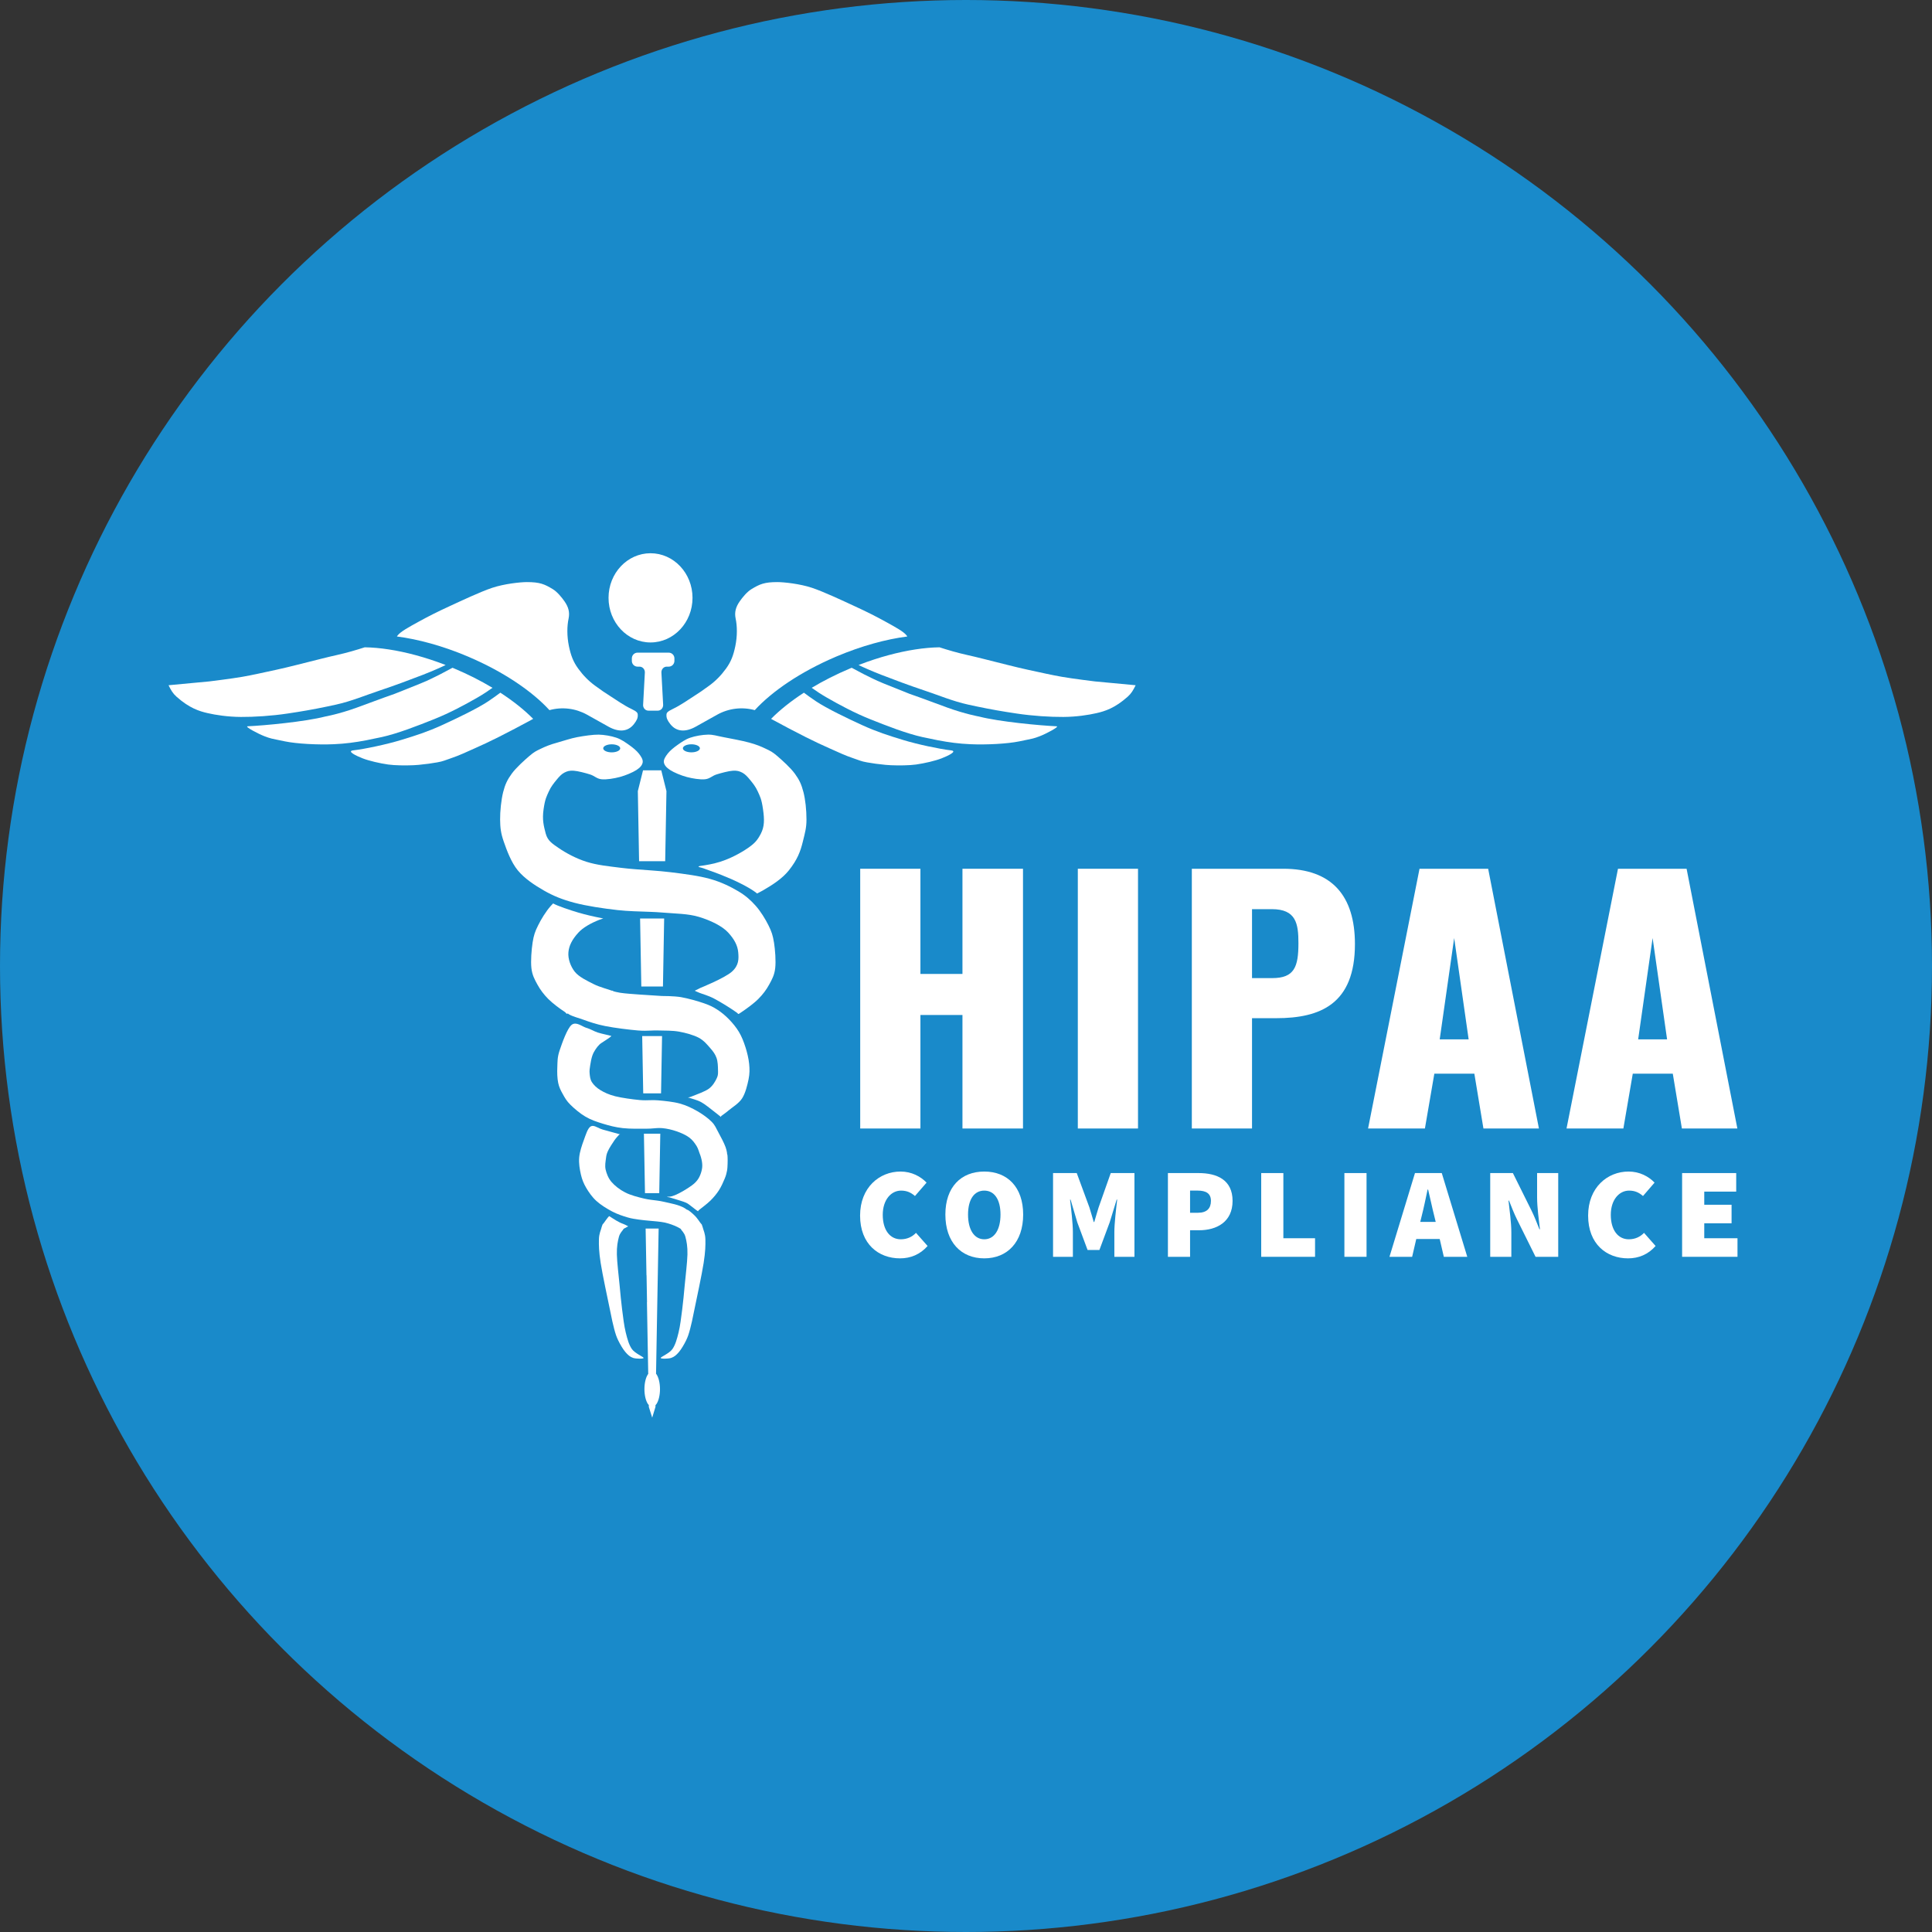 <svg width="90" height="90" viewBox="0 0 90 90" fill="none" xmlns="http://www.w3.org/2000/svg">
<rect x="0" y="0" width="90" height="90" fill="#333333" stroke="none"/>
<circle cx="45" cy="45" r="45" fill="#198ACA"/>
<path d="M29.713 36.853L29.771 40.118H30.305H30.987L31.046 36.853L30.804 35.884H30.305H29.955L29.713 36.853Z" fill="white"/>
<path d="M29.958 32.828C29.95 32.979 30.062 33.105 30.205 33.105H30.645C30.787 33.105 30.9 32.979 30.892 32.828L30.811 31.332C30.803 31.181 30.915 31.055 31.057 31.055H31.151C31.297 31.055 31.417 30.935 31.417 30.787V30.67C31.417 30.522 31.297 30.403 31.151 30.403H29.7C29.552 30.403 29.434 30.522 29.434 30.67V30.787C29.434 30.935 29.553 31.055 29.7 31.055H29.793C29.935 31.055 30.048 31.181 30.04 31.332L29.959 32.828H29.958Z" fill="white"/>
<path d="M29.438 62.847C29.299 62.65 29.226 62.384 29.15 62.074C29.073 61.764 29.026 61.358 28.979 60.99C28.931 60.623 28.904 60.294 28.863 59.868C28.822 59.443 28.745 58.806 28.736 58.436C28.727 58.066 28.779 57.816 28.831 57.619C28.883 57.421 29.002 57.337 29.047 57.251L29.049 57.248L29.066 57.234C29.09 57.218 29.177 57.172 29.214 57.153L29.267 57.129L29.257 57.124C29.177 57.079 29.101 57.038 29.042 57.018C28.807 56.937 28.579 56.779 28.411 56.67L28.375 56.652L28.316 56.717C28.241 56.808 28.174 56.91 28.132 56.967C28.075 57.044 28.068 57.022 28.052 57.091H28.051L28.037 57.136C28.03 57.158 28.036 57.112 28.013 57.213C27.99 57.313 27.905 57.465 27.9 57.736C27.895 58.007 27.897 58.294 27.982 58.837C28.067 59.38 28.305 60.485 28.41 60.996C28.515 61.507 28.546 61.664 28.611 61.906C28.676 62.147 28.714 62.266 28.801 62.446C28.889 62.626 29.018 62.849 29.134 62.984C29.249 63.119 29.353 63.211 29.495 63.257C29.636 63.303 29.985 63.305 29.983 63.257C29.98 63.209 29.577 63.044 29.438 62.847Z" fill="white"/>
<path d="M30.883 45.954L30.939 42.788H30.305H29.818L29.875 45.954H30.305H30.883Z" fill="white"/>
<path d="M30.561 63.995L30.62 60.66L30.643 59.401H30.643L30.682 57.231H30.076L30.115 59.407H30.119L30.141 60.66H30.137L30.197 64.003L30.179 64.025C30.083 64.174 30.02 64.426 30.02 64.711C30.02 64.997 30.083 65.25 30.179 65.398L30.223 65.452L30.225 65.54L30.305 65.795L30.382 66.04L30.534 65.54L30.535 65.46L30.585 65.398C30.681 65.249 30.745 64.997 30.745 64.711C30.745 64.426 30.681 64.173 30.585 64.025L30.561 63.995L30.561 63.995Z" fill="white"/>
<path d="M30.794 50.934L30.841 48.263H30.305H29.916L29.964 50.934H30.305H30.794Z" fill="white"/>
<path d="M34.721 48.766C34.642 48.519 34.55 48.285 34.423 48.072C34.296 47.858 34.129 47.659 33.962 47.486C33.794 47.313 33.613 47.161 33.419 47.036C33.225 46.911 33.078 46.835 32.796 46.737C32.513 46.639 32.052 46.508 31.724 46.451C31.397 46.395 30.829 46.397 30.829 46.397L30.304 46.363L29.785 46.329C29.462 46.303 29.155 46.288 28.89 46.247C28.824 46.237 28.759 46.223 28.694 46.208L28.587 46.18L28.579 46.175C28.547 46.157 28.511 46.139 28.504 46.143C28.499 46.146 28.499 46.147 28.499 46.15H28.498L28.526 46.164L28.508 46.159L28.495 46.155L28.498 46.15L28.495 46.148C28.383 46.097 27.94 45.99 27.654 45.843C27.367 45.697 26.971 45.514 26.775 45.267C26.579 45.019 26.451 44.662 26.479 44.359C26.506 44.056 26.647 43.77 26.939 43.449C27.157 43.209 27.523 43.004 27.91 42.851L28.103 42.783L28.017 42.768C27.688 42.705 27.288 42.614 26.941 42.512C26.544 42.395 25.987 42.207 25.775 42.09L25.765 42.087L25.662 42.196C25.425 42.462 25.208 42.823 25.067 43.108C24.924 43.392 24.863 43.573 24.811 43.905C24.76 44.237 24.717 44.774 24.755 45.101C24.793 45.428 24.907 45.631 25.038 45.87C25.169 46.109 25.335 46.329 25.541 46.537C25.748 46.745 26.112 47.012 26.279 47.118C26.404 47.197 26.367 47.244 26.432 47.221L26.452 47.213L26.511 47.255C26.664 47.346 26.945 47.419 27.168 47.499C27.467 47.606 27.774 47.715 28.199 47.799C28.624 47.883 29.308 47.969 29.718 48.003C29.963 48.023 30.136 48.016 30.304 48.009C30.416 48.004 30.526 47.999 30.653 48.003C30.972 48.012 31.313 48.001 31.63 48.057C31.946 48.114 32.308 48.214 32.552 48.343C32.796 48.473 32.956 48.677 33.094 48.834C33.232 48.99 33.32 49.117 33.379 49.283C33.438 49.448 33.444 49.671 33.447 49.828C33.449 49.984 33.462 50.075 33.392 50.223C33.322 50.37 33.212 50.574 33.026 50.713C32.841 50.851 32.441 50.986 32.28 51.054C32.12 51.122 32.064 51.122 32.064 51.122C32.032 51.135 32.091 51.135 32.091 51.135C32.19 51.172 32.468 51.235 32.66 51.34C32.853 51.444 33.092 51.649 33.243 51.762C33.395 51.876 33.569 52.021 33.569 52.021C33.581 52.028 33.587 52.033 33.59 52.035C33.585 52.028 33.575 52.008 33.61 51.98C33.673 51.93 33.788 51.858 33.949 51.721C34.109 51.585 34.419 51.404 34.572 51.163C34.726 50.922 34.816 50.545 34.871 50.278C34.925 50.01 34.923 49.808 34.898 49.556C34.873 49.304 34.801 49.013 34.722 48.766L34.721 48.766Z" fill="white"/>
<path d="M32.746 57.213C32.724 57.113 32.729 57.158 32.722 57.135L32.708 57.092C32.708 57.092 32.708 57.091 32.708 57.091C32.691 57.022 32.685 57.044 32.628 56.967C32.571 56.891 32.471 56.734 32.367 56.632C32.263 56.53 32.06 56.348 32.004 56.355L32.004 56.356L31.901 56.284C31.62 56.116 31.242 56.059 30.925 55.984C30.714 55.934 30.508 55.916 30.305 55.889C30.204 55.875 30.103 55.858 30.003 55.834C29.703 55.762 29.375 55.678 29.122 55.548C28.869 55.419 28.636 55.235 28.485 55.058C28.333 54.881 28.256 54.667 28.213 54.486C28.171 54.304 28.209 54.113 28.227 53.968C28.245 53.823 28.257 53.755 28.322 53.614C28.387 53.473 28.534 53.248 28.62 53.123C28.706 52.999 28.796 52.912 28.837 52.865C28.848 52.852 28.862 52.848 28.876 52.846L28.899 52.847L28.865 52.837L28.078 52.62C27.911 52.574 27.765 52.466 27.64 52.45C27.598 52.445 27.559 52.45 27.522 52.47C27.375 52.552 27.285 52.874 27.197 53.11C27.109 53.346 27.003 53.659 26.98 53.927C26.958 54.195 27.007 54.484 27.061 54.717C27.116 54.951 27.186 55.126 27.305 55.33C27.425 55.534 27.579 55.759 27.78 55.943C27.981 56.127 28.272 56.306 28.512 56.433C28.752 56.561 29.007 56.642 29.217 56.706C29.427 56.77 29.597 56.788 29.773 56.815C29.949 56.843 30.076 56.847 30.275 56.869C30.275 56.869 30.286 56.87 30.305 56.872C30.414 56.88 30.787 56.911 30.967 56.951C31.178 56.999 31.397 57.079 31.546 57.153C31.583 57.172 31.669 57.218 31.694 57.234L31.711 57.248L31.712 57.251C31.757 57.337 31.877 57.421 31.93 57.619C31.982 57.816 32.033 58.066 32.024 58.436C32.015 58.806 31.937 59.442 31.897 59.868C31.856 60.294 31.829 60.623 31.781 60.99C31.733 61.358 31.687 61.764 31.61 62.074C31.534 62.383 31.461 62.65 31.322 62.847C31.183 63.045 30.779 63.209 30.777 63.257C30.775 63.305 31.124 63.303 31.265 63.257C31.407 63.211 31.511 63.119 31.626 62.984C31.741 62.849 31.871 62.626 31.959 62.446C32.046 62.266 32.084 62.147 32.149 61.906C32.215 61.664 32.245 61.507 32.35 60.996C32.455 60.485 32.693 59.38 32.778 58.837C32.863 58.294 32.865 58.007 32.86 57.736C32.854 57.465 32.77 57.313 32.747 57.213H32.746Z" fill="white"/>
<path d="M30.304 55.582H30.71L30.759 52.812H30.304H29.996L30.046 55.582H30.304Z" fill="white"/>
<path d="M33.889 53.819L33.87 53.747L33.866 53.693C33.855 53.618 33.833 53.533 33.8 53.438C33.732 53.247 33.569 52.941 33.461 52.743C33.352 52.546 33.312 52.416 33.148 52.253C32.986 52.089 32.73 51.903 32.484 51.762C32.238 51.622 31.976 51.492 31.671 51.408C31.366 51.324 30.966 51.285 30.654 51.258C30.525 51.247 30.414 51.248 30.305 51.251C30.148 51.255 29.995 51.263 29.799 51.244C29.467 51.213 28.965 51.145 28.66 51.068C28.355 50.99 28.149 50.891 27.969 50.782C27.788 50.673 27.659 50.543 27.575 50.414C27.491 50.285 27.48 50.137 27.467 50.005C27.453 49.874 27.473 49.76 27.494 49.624C27.514 49.488 27.548 49.311 27.589 49.188C27.63 49.066 27.681 48.977 27.738 48.889C27.794 48.8 27.864 48.718 27.927 48.657C27.991 48.596 28.039 48.576 28.117 48.521C28.196 48.467 28.355 48.367 28.402 48.33L28.484 48.262C28.391 48.228 28.04 48.162 27.846 48.099C27.652 48.035 27.521 47.94 27.318 47.881C27.165 47.837 26.97 47.684 26.794 47.684H26.793C26.735 47.684 26.678 47.701 26.626 47.744C26.418 47.919 26.181 48.602 26.07 48.93C25.959 49.256 25.973 49.454 25.962 49.706C25.95 49.958 25.959 50.23 26.002 50.441C26.045 50.653 26.124 50.802 26.22 50.972C26.314 51.143 26.395 51.288 26.572 51.463C26.748 51.638 27.024 51.874 27.277 52.021C27.53 52.169 27.801 52.26 28.09 52.348C28.38 52.437 28.673 52.514 29.012 52.552C29.351 52.591 29.819 52.579 30.124 52.579C30.189 52.579 30.249 52.577 30.304 52.574C30.508 52.562 30.66 52.536 30.843 52.552C31.075 52.572 31.31 52.629 31.521 52.702C31.731 52.774 31.948 52.872 32.104 52.987C32.26 53.103 32.359 53.24 32.456 53.396C32.529 53.514 32.569 53.688 32.624 53.817L32.625 53.818L32.656 53.92C32.675 53.989 32.691 54.055 32.7 54.118C32.718 54.243 32.721 54.34 32.7 54.458C32.68 54.577 32.633 54.719 32.578 54.826C32.524 54.933 32.463 55.012 32.375 55.099C32.286 55.185 32.174 55.262 32.05 55.344C31.925 55.426 31.754 55.525 31.629 55.589C31.505 55.653 31.396 55.698 31.304 55.725C31.211 55.752 31.091 55.743 31.073 55.752C31.055 55.762 31.123 55.759 31.195 55.78C31.267 55.8 31.38 55.834 31.507 55.875C31.634 55.916 31.839 55.973 31.955 56.025C32.07 56.077 32.106 56.123 32.199 56.188C32.291 56.254 32.449 56.39 32.51 56.42L32.521 56.426L32.524 56.412C32.529 56.401 32.54 56.386 32.565 56.365C32.662 56.283 32.94 56.082 33.094 55.929C33.247 55.778 33.376 55.623 33.487 55.453C33.598 55.283 33.695 55.06 33.758 54.908C33.822 54.756 33.844 54.656 33.867 54.541C33.889 54.425 33.889 54.318 33.894 54.214C33.898 54.109 33.898 53.994 33.894 53.914C33.892 53.874 33.891 53.845 33.888 53.819L33.889 53.819Z" fill="white"/>
<path d="M30.304 29.928C31.384 29.928 32.26 28.998 32.26 27.85C32.26 26.702 31.384 25.772 30.304 25.772C29.224 25.772 28.348 26.702 28.348 27.85C28.348 28.998 29.224 29.928 30.304 29.928Z" fill="white"/>
<path d="M22.744 32.669C22.246 33.003 21.252 33.479 20.584 33.783C19.917 34.087 19.372 34.263 18.686 34.471C18.342 34.576 17.919 34.681 17.513 34.768C17.11 34.855 16.724 34.924 16.454 34.955C16.137 34.992 16.602 35.214 16.894 35.327C17.186 35.441 17.691 35.559 18.081 35.614C18.39 35.658 18.893 35.663 19.254 35.647C19.35 35.642 19.436 35.636 19.505 35.63C19.894 35.59 20.072 35.566 20.367 35.514C20.663 35.463 20.729 35.413 21.05 35.307C21.371 35.201 21.739 35.028 22.1 34.867C22.461 34.706 22.779 34.56 23.216 34.34C23.654 34.12 24.326 33.768 24.727 33.548C24.765 33.527 24.802 33.507 24.837 33.487C24.43 33.075 23.912 32.66 23.308 32.268C23.16 32.379 22.974 32.515 22.744 32.669L22.744 32.669Z" fill="white"/>
<path d="M17.766 34.34C18.543 34.168 19.473 33.801 20.217 33.504C20.961 33.207 21.663 32.827 22.232 32.5C22.508 32.342 22.752 32.178 22.942 32.041C22.404 31.718 21.808 31.414 21.167 31.144C21.138 31.131 21.109 31.119 21.079 31.107C20.864 31.216 20.614 31.361 20.482 31.424C20.248 31.534 20.005 31.672 19.604 31.833C19.203 31.995 18.385 32.321 18.385 32.321C17.746 32.542 17.106 32.79 16.6 32.971C16.188 33.119 15.831 33.219 15.574 33.284C15.304 33.352 15.144 33.38 15.144 33.38C14.221 33.619 12.316 33.799 11.538 33.833C11.371 33.84 12.043 34.192 12.317 34.295C12.631 34.413 12.576 34.391 13.28 34.537C13.821 34.649 14.807 34.702 15.555 34.668C16.082 34.645 16.538 34.584 17.062 34.485C17.282 34.443 17.513 34.395 17.766 34.339L17.766 34.34Z" fill="white"/>
<path d="M15.241 32.912C15.37 32.885 15.504 32.857 15.647 32.825C16.379 32.664 17.026 32.387 17.7 32.163C18.375 31.94 19.181 31.636 19.692 31.438C20.197 31.242 20.602 31.057 20.759 30.979C20.743 30.973 20.727 30.966 20.711 30.96C19.801 30.612 18.916 30.376 18.113 30.253C17.716 30.192 17.34 30.159 16.991 30.154C16.609 30.277 16.146 30.414 15.687 30.515C15.485 30.559 15.227 30.622 14.946 30.692C14.247 30.866 13.401 31.087 12.891 31.196C12.176 31.35 11.814 31.435 11.296 31.527C10.778 31.618 9.749 31.743 9.749 31.743L7.852 31.921C7.968 32.156 8.051 32.302 8.224 32.456C8.826 32.992 9.288 33.132 9.672 33.22C10.055 33.308 10.61 33.394 11.22 33.398C11.829 33.402 12.649 33.352 13.403 33.238C14.038 33.143 14.563 33.054 15.241 32.912L15.241 32.912Z" fill="white"/>
<path d="M29.71 33.285C29.704 33.215 29.681 33.151 29.404 33.02C29.061 32.858 28.701 32.601 28.417 32.42C28.187 32.275 28.016 32.159 27.714 31.937C27.42 31.721 27.168 31.467 26.934 31.145C26.701 30.822 26.593 30.533 26.502 30.1C26.405 29.63 26.413 29.164 26.486 28.821C26.551 28.514 26.476 28.274 26.302 28.02C26.167 27.825 25.958 27.572 25.759 27.45C25.363 27.208 25.144 27.116 24.543 27.116C24.236 27.116 23.49 27.196 22.932 27.382C22.373 27.569 21.513 27.976 20.94 28.24C20.367 28.503 19.926 28.727 19.496 28.965C19.065 29.203 18.656 29.421 18.517 29.608C18.507 29.622 18.498 29.636 18.49 29.65C19.482 29.778 20.615 30.086 21.771 30.573C21.793 30.582 21.814 30.591 21.836 30.601C21.839 30.601 21.843 30.602 21.847 30.602L21.864 30.609L21.836 30.601C23.456 31.293 24.788 32.199 25.596 33.081C26.184 32.919 26.812 32.995 27.345 33.292C27.664 33.47 27.998 33.657 28.349 33.853C28.817 34.113 29.249 34.1 29.537 33.724C29.66 33.563 29.722 33.448 29.709 33.285L29.71 33.285Z" fill="white"/>
<path d="M38.013 32.669C38.511 33.003 39.505 33.479 40.172 33.783C40.84 34.087 41.385 34.263 42.071 34.471C42.414 34.576 42.838 34.681 43.243 34.768C43.648 34.855 44.033 34.924 44.303 34.955C44.62 34.992 44.155 35.214 43.862 35.327C43.571 35.441 43.066 35.559 42.676 35.614C42.367 35.658 41.864 35.663 41.503 35.647C41.407 35.642 41.321 35.636 41.252 35.63C40.863 35.59 40.685 35.566 40.39 35.514C40.094 35.463 40.028 35.413 39.707 35.307C39.386 35.201 39.018 35.028 38.657 34.867C38.295 34.706 37.978 34.56 37.54 34.34C37.102 34.12 36.431 33.768 36.03 33.548C35.992 33.527 35.955 33.507 35.92 33.487C36.327 33.075 36.845 32.66 37.449 32.268C37.596 32.379 37.783 32.515 38.013 32.669L38.013 32.669Z" fill="white"/>
<path d="M42.989 34.34C42.212 34.168 41.282 33.801 40.538 33.504C39.794 33.207 39.092 32.827 38.523 32.5C38.247 32.342 38.003 32.178 37.812 32.041C38.35 31.718 38.947 31.414 39.588 31.144C39.617 31.131 39.646 31.119 39.675 31.107C39.891 31.216 40.141 31.361 40.273 31.424C40.507 31.534 40.75 31.672 41.151 31.833C41.552 31.995 42.369 32.321 42.369 32.321C43.009 32.542 43.649 32.79 44.154 32.971C44.567 33.119 44.924 33.219 45.181 33.284C45.45 33.352 45.61 33.38 45.61 33.38C46.534 33.619 48.439 33.799 49.217 33.833C49.384 33.84 48.712 34.192 48.438 34.295C48.123 34.413 48.179 34.391 47.475 34.537C46.934 34.649 45.948 34.702 45.2 34.668C44.673 34.645 44.217 34.584 43.693 34.485C43.473 34.443 43.242 34.395 42.989 34.339L42.989 34.34Z" fill="white"/>
<path d="M45.514 32.912C45.385 32.885 45.251 32.857 45.108 32.825C44.376 32.664 43.729 32.387 43.055 32.163C42.38 31.94 41.574 31.636 41.063 31.438C40.558 31.242 40.153 31.057 39.996 30.979C40.012 30.973 40.028 30.966 40.044 30.96C40.954 30.612 41.84 30.376 42.642 30.253C43.038 30.192 43.415 30.159 43.764 30.154C44.146 30.277 44.609 30.414 45.068 30.515C45.27 30.559 45.528 30.622 45.809 30.692C46.508 30.866 47.354 31.087 47.864 31.196C48.579 31.35 48.941 31.435 49.459 31.527C49.977 31.618 51.006 31.743 51.006 31.743L52.903 31.921C52.787 32.156 52.704 32.302 52.531 32.456C51.929 32.992 51.467 33.132 51.083 33.22C50.7 33.308 50.145 33.394 49.535 33.398C48.926 33.402 48.106 33.352 47.352 33.238C46.717 33.143 46.192 33.054 45.514 32.912L45.514 32.912Z" fill="white"/>
<path d="M31.046 33.285C31.052 33.215 31.075 33.151 31.352 33.02C31.695 32.858 32.055 32.601 32.34 32.42C32.569 32.275 32.74 32.159 33.042 31.937C33.336 31.721 33.588 31.467 33.822 31.145C34.055 30.822 34.164 30.533 34.254 30.1C34.351 29.63 34.343 29.164 34.27 28.821C34.205 28.514 34.28 28.274 34.454 28.02C34.589 27.825 34.798 27.572 34.997 27.45C35.393 27.208 35.612 27.116 36.213 27.116C36.52 27.116 37.266 27.196 37.824 27.382C38.383 27.569 39.243 27.976 39.816 28.24C40.389 28.503 40.83 28.727 41.26 28.965C41.691 29.203 42.1 29.421 42.239 29.608C42.249 29.622 42.258 29.636 42.266 29.65C41.274 29.778 40.141 30.086 38.985 30.573C38.963 30.582 38.942 30.591 38.92 30.601C38.917 30.601 38.913 30.602 38.909 30.602L38.892 30.609L38.92 30.601C37.3 31.293 35.968 32.199 35.16 33.081C34.572 32.919 33.944 32.995 33.411 33.292C33.092 33.47 32.758 33.657 32.407 33.853C31.939 34.113 31.507 34.1 31.219 33.724C31.096 33.563 31.034 33.448 31.047 33.285L31.046 33.285Z" fill="white"/>
<path d="M36.055 43.906C36.003 43.574 35.942 43.393 35.8 43.108C35.658 42.823 35.441 42.463 35.205 42.197C34.968 41.931 34.737 41.722 34.383 41.513C34.028 41.304 33.603 41.091 33.078 40.944C32.554 40.797 31.921 40.716 31.235 40.631C30.954 40.596 30.632 40.569 30.305 40.545C29.834 40.51 29.352 40.479 28.967 40.431C28.316 40.35 27.812 40.3 27.323 40.146C26.834 39.993 26.35 39.728 26.033 39.51C25.717 39.292 25.517 39.169 25.423 38.836C25.329 38.475 25.251 38.189 25.322 37.697C25.392 37.206 25.464 37.1 25.565 36.871C25.666 36.643 25.807 36.473 25.927 36.327C26.047 36.181 26.15 36.066 26.284 35.995C26.417 35.925 26.528 35.89 26.727 35.903C26.926 35.917 27.262 36.007 27.48 36.074C27.697 36.14 27.799 36.282 28.031 36.302C28.264 36.322 28.607 36.266 28.877 36.194C29.146 36.122 29.47 35.985 29.647 35.871C29.825 35.757 29.92 35.638 29.939 35.511C29.959 35.383 29.865 35.239 29.761 35.105C29.657 34.972 29.491 34.834 29.316 34.71C29.141 34.587 28.95 34.446 28.712 34.365C28.474 34.284 28.145 34.227 27.89 34.222C27.635 34.218 27.205 34.279 26.884 34.34C26.563 34.402 26.293 34.502 25.962 34.593C25.632 34.682 25.414 34.773 25.197 34.877C24.979 34.981 24.885 35.024 24.658 35.219C24.431 35.413 24.039 35.764 23.836 36.045C23.633 36.325 23.529 36.543 23.439 36.899C23.349 37.255 23.293 37.796 23.297 38.18C23.302 38.565 23.33 38.812 23.467 39.206C23.604 39.6 23.808 40.164 24.12 40.544C24.431 40.923 24.898 41.232 25.337 41.484C25.777 41.735 26.184 41.902 26.756 42.054C27.329 42.205 28.089 42.319 28.769 42.395C29.267 42.451 29.805 42.458 30.305 42.478C30.49 42.485 30.669 42.494 30.839 42.509C31.473 42.563 32.054 42.558 32.569 42.715C33.083 42.872 33.636 43.128 33.928 43.449C34.22 43.77 34.361 44.055 34.389 44.358C34.416 44.661 34.428 44.968 34.092 45.266C33.756 45.565 32.625 46.022 32.625 46.022L32.369 46.149L32.374 46.157C32.382 46.165 32.502 46.215 32.578 46.247C32.731 46.311 32.971 46.364 33.277 46.524C33.584 46.684 34.13 47.029 34.325 47.173C34.423 47.245 34.339 47.284 34.588 47.117C34.753 47.007 35.119 46.744 35.325 46.536C35.532 46.328 35.698 46.109 35.829 45.869C35.96 45.63 36.075 45.428 36.112 45.101C36.151 44.773 36.108 44.237 36.056 43.905L36.055 43.906ZM28.496 34.673C28.715 34.673 28.892 34.757 28.892 34.86C28.892 34.964 28.715 35.048 28.496 35.048C28.278 35.048 28.1 34.964 28.1 34.86C28.1 34.757 28.278 34.673 28.496 34.673Z" fill="white"/>
<path d="M37.427 36.899C37.337 36.543 37.233 36.325 37.03 36.045C36.827 35.765 36.435 35.414 36.208 35.219C35.981 35.024 35.887 34.982 35.669 34.878C35.452 34.773 35.235 34.683 34.904 34.593C34.573 34.502 34.006 34.398 33.685 34.336C33.363 34.275 33.231 34.218 32.976 34.222C32.721 34.227 32.391 34.284 32.154 34.365C31.916 34.447 31.725 34.587 31.55 34.71C31.375 34.834 31.209 34.972 31.105 35.105C31.001 35.239 30.907 35.383 30.926 35.511C30.945 35.638 31.041 35.757 31.218 35.871C31.395 35.985 31.719 36.122 31.988 36.194C32.258 36.266 32.601 36.322 32.834 36.302C33.067 36.282 33.169 36.14 33.386 36.074C33.603 36.007 33.939 35.916 34.138 35.903C34.337 35.89 34.448 35.925 34.582 35.995C34.715 36.066 34.819 36.181 34.939 36.327C35.059 36.473 35.2 36.643 35.301 36.871C35.402 37.1 35.474 37.206 35.544 37.697C35.615 38.189 35.612 38.508 35.443 38.836C35.28 39.152 35.149 39.291 34.833 39.51C34.516 39.728 34.033 39.993 33.543 40.146C33.39 40.194 33.236 40.232 33.077 40.264C32.917 40.296 32.752 40.322 32.577 40.346L32.533 40.383C32.754 40.434 32.87 40.491 33.096 40.569C33.398 40.672 33.781 40.825 34.076 40.955C34.371 41.086 34.661 41.233 34.869 41.354C34.869 41.354 35.078 41.474 35.218 41.582L35.268 41.624L35.53 41.485C35.969 41.233 36.442 40.93 36.748 40.545C37.144 40.047 37.288 39.665 37.399 39.207C37.499 38.8 37.569 38.566 37.569 38.181C37.569 37.716 37.517 37.256 37.428 36.9L37.427 36.899ZM32.208 35.047C31.988 35.047 31.811 34.963 31.811 34.859C31.811 34.756 31.989 34.672 32.208 34.672C32.426 34.672 32.604 34.756 32.604 34.859C32.604 34.963 32.426 35.047 32.208 35.047Z" fill="white"/>
<path d="M40.072 40.47H42.877V45.37H44.835V40.47H47.655V52.57H44.835V47.282H42.877V52.57H40.072V40.47Z" fill="white"/>
<path d="M50.209 40.47H53.013V52.57H50.209V40.47Z" fill="white"/>
<path d="M55.52 40.47H59.781C62.053 40.47 63.118 41.74 63.118 43.98C63.118 46.774 61.504 47.431 59.452 47.431H58.324V52.57H55.52V40.47ZM59.264 45.564C60.298 45.564 60.486 45.041 60.486 43.936C60.486 43.024 60.376 42.352 59.248 42.352H58.324V45.564H59.264H59.264Z" fill="white"/>
<path d="M66.127 40.47H69.324L71.689 52.57H69.104L68.681 50.016H66.817L66.378 52.57H63.73L66.127 40.47H66.127ZM68.415 48.417L67.741 43.697L67.067 48.417H68.415H68.415Z" fill="white"/>
<path d="M75.371 40.47H78.568L80.933 52.57H78.349L77.925 50.016H76.061L75.623 52.57H72.975L75.372 40.47H75.371ZM77.659 48.417L76.985 43.697L76.312 48.417H77.659H77.659Z" fill="white"/>
<path d="M40.066 56.627C40.066 55.319 40.966 54.575 41.95 54.575C42.466 54.575 42.886 54.803 43.163 55.091L42.622 55.715C42.43 55.547 42.238 55.463 41.974 55.463C41.518 55.463 41.122 55.883 41.122 56.591C41.122 57.299 41.458 57.731 41.962 57.731C42.262 57.731 42.502 57.611 42.67 57.431L43.211 58.043C42.862 58.439 42.418 58.619 41.926 58.619C40.93 58.619 40.066 57.959 40.066 56.627Z" fill="white"/>
<path d="M44.039 56.579C44.039 55.295 44.771 54.575 45.851 54.575C46.931 54.575 47.663 55.301 47.663 56.579C47.663 57.857 46.931 58.619 45.851 58.619C44.771 58.619 44.039 57.863 44.039 56.579ZM46.607 56.579C46.607 55.871 46.319 55.463 45.851 55.463C45.383 55.463 45.095 55.871 45.095 56.579C45.095 57.287 45.383 57.731 45.851 57.731C46.319 57.731 46.607 57.287 46.607 56.579Z" fill="white"/>
<path d="M49.055 54.646H50.159L50.747 56.242C50.819 56.459 50.879 56.699 50.951 56.926H50.975C51.047 56.699 51.107 56.459 51.179 56.242L51.743 54.646H52.847V58.547H51.911V57.395C51.911 56.998 51.995 56.279 52.043 55.882H52.019L51.695 56.938L51.215 58.228H50.663L50.183 56.938L49.871 55.882H49.847C49.895 56.279 49.979 56.998 49.979 57.395V58.547H49.055V54.646Z" fill="white"/>
<path d="M54.406 54.646H55.834C56.686 54.646 57.418 54.958 57.418 55.942C57.418 56.926 56.674 57.31 55.858 57.31H55.438V58.547H54.406V54.646ZM55.81 56.495C56.218 56.495 56.41 56.291 56.41 55.942C56.41 55.594 56.182 55.462 55.786 55.462H55.438V56.495H55.81Z" fill="white"/>
<path d="M58.752 54.646H59.784V57.682H61.26V58.547H58.752V54.646Z" fill="white"/>
<path d="M62.627 54.646H63.659V58.547H62.627V54.646Z" fill="white"/>
<path d="M65.915 54.646H67.163L68.351 58.547H67.259L67.067 57.718H65.975L65.783 58.547H64.727L65.915 54.646ZM66.161 56.92H66.881L66.815 56.651C66.719 56.279 66.623 55.804 66.527 55.414H66.503C66.419 55.81 66.323 56.279 66.227 56.651L66.161 56.92Z" fill="white"/>
<path d="M69.42 54.646H70.476L71.34 56.386C71.472 56.651 71.592 56.962 71.712 57.263H71.736C71.688 56.843 71.604 56.255 71.604 55.774V54.646H72.588V58.547H71.532L70.668 56.806C70.536 56.542 70.416 56.23 70.296 55.93H70.272C70.32 56.374 70.404 56.938 70.404 57.419V58.547H69.42V54.646Z" fill="white"/>
<path d="M73.981 56.627C73.981 55.319 74.88 54.575 75.865 54.575C76.38 54.575 76.8 54.803 77.076 55.091L76.537 55.715C76.344 55.547 76.153 55.463 75.888 55.463C75.433 55.463 75.037 55.883 75.037 56.591C75.037 57.299 75.373 57.731 75.876 57.731C76.177 57.731 76.416 57.611 76.585 57.431L77.124 58.043C76.776 58.439 76.332 58.619 75.841 58.619C74.844 58.619 73.981 57.959 73.981 56.627Z" fill="white"/>
<path d="M78.359 54.646H80.879V55.51H79.391V56.122H80.663V56.986H79.391V57.682H80.939V58.547H78.359V54.646Z" fill="white"/>
</svg>

